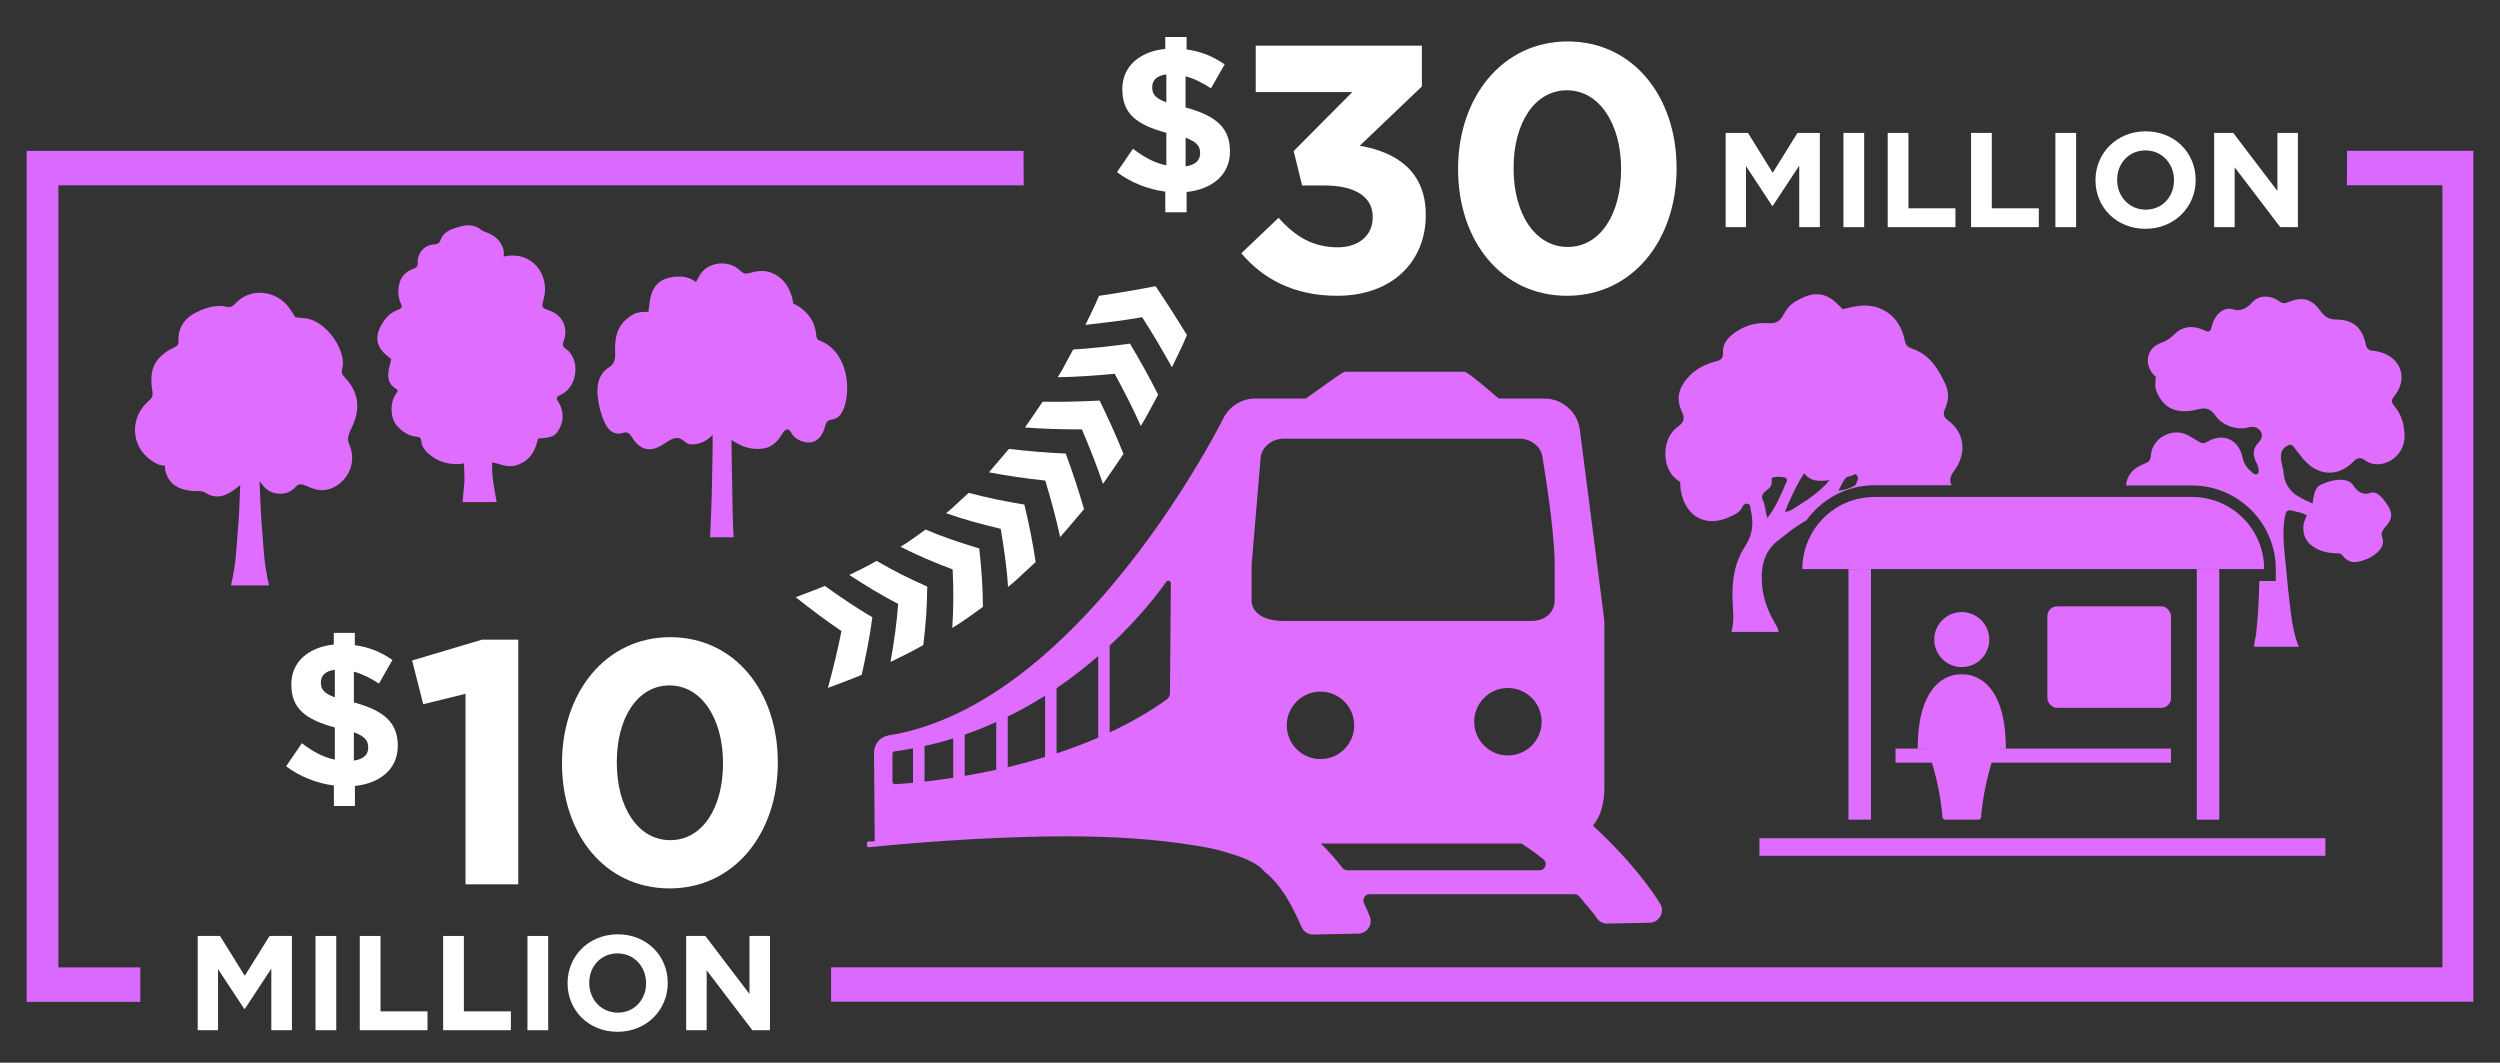<?xml version="1.0" encoding="UTF-8"?>
<svg id="Layer_1" data-name="Layer 1" xmlns="http://www.w3.org/2000/svg" viewBox="0 0 427 181.5">
  <rect x="0" y="0" width="427" height="181.5" fill="#333333" stroke="none"/>
  <defs>
    <style>
      .cls-1 {
        fill: #df6dff;
      }

      .cls-2 {
        fill: #fff;
      }

      .cls-3 {
        fill: #da69ff;
      }
    </style>
  </defs>
  <g>
    <path class="cls-3" d="M400.88,25.76c0,3.04-.03,3.96-.03,5.88h16.31v133.58H141.95v5.88h280.5V25.76h-21.57Z"/>
    <path class="cls-3" d="M23.95,165.23h-13.98V31.65h164.88c0-2.13-.03-3.07-.03-5.88H4.55v145.35h19.41v-5.88Z"/>
  </g>
  <path class="cls-2" d="M199.03,32.72c-3.01-.38-5.95-1.57-8.25-3.32l2.73-3.99c1.89,1.43,3.64,2.41,5.7,2.83v-5.56c-5.04-1.36-7.52-3.25-7.52-7.41v-.07c0-3.85,2.94-6.4,7.34-6.85v-2.03h3.64v2.13c2.48.31,4.58,1.22,6.5,2.55l-2.34,4.09c-1.4-.94-2.9-1.68-4.34-2.06v5.32c5.32,1.43,7.59,3.57,7.59,7.48v.07c0,3.92-3.01,6.44-7.41,6.89v3.46h-3.64v-3.53ZM199.21,17.47v-4.76c-1.71.21-2.41,1.05-2.41,2.17v.07c0,1.12.49,1.82,2.41,2.52ZM202.5,23.52v4.9c1.64-.25,2.48-.98,2.48-2.24v-.07c0-1.15-.59-1.89-2.48-2.59Z"/>
  <path class="cls-2" d="M212.02,43.26l6.36-6.06c2.88,3.24,5.88,5.04,10.14,5.04,3.48,0,5.94-1.98,5.94-5.1v-.12c0-3.42-3.06-5.34-8.22-5.34h-3.84l-1.44-5.88,10.02-10.08h-16.5v-7.92h28.38v6.96l-10.62,10.14c5.7.96,11.28,3.96,11.28,11.76v.12c0,7.92-5.76,13.74-15.12,13.74-7.56,0-12.78-3-16.38-7.26Z"/>
  <path class="cls-2" d="M249.04,28.92v-.12c0-12.18,7.56-21.72,18.72-21.72s18.6,9.42,18.6,21.6v.12c0,12.18-7.5,21.72-18.72,21.72s-18.6-9.42-18.6-21.6ZM276.88,28.92v-.12c0-7.62-3.72-13.38-9.24-13.38s-9.12,5.58-9.12,13.26v.12c0,7.68,3.66,13.38,9.24,13.38s9.12-5.64,9.12-13.26Z"/>
  <path class="cls-2" d="M294.73,22.7h3.82l4.23,6.81,4.23-6.81h3.82v16.1h-3.52v-10.51l-4.53,6.88h-.09l-4.48-6.81v10.44h-3.47v-16.1Z"/>
  <path class="cls-2" d="M314.86,22.7h3.54v16.1h-3.54v-16.1Z"/>
  <path class="cls-2" d="M322.42,22.7h3.54v12.88h8.03v3.22h-11.57v-16.1Z"/>
  <path class="cls-2" d="M336.66,22.7h3.54v12.88h8.03v3.22h-11.57v-16.1Z"/>
  <path class="cls-2" d="M351.06,22.7h3.54v16.1h-3.54v-16.1Z"/>
  <path class="cls-2" d="M357.91,30.8v-.05c0-4.58,3.61-8.32,8.58-8.32s8.53,3.7,8.53,8.28v.05c0,4.58-3.61,8.32-8.58,8.32s-8.53-3.7-8.53-8.28ZM371.32,30.8v-.05c0-2.76-2.02-5.06-4.88-5.06s-4.83,2.25-4.83,5.01v.05c0,2.76,2.02,5.06,4.88,5.06s4.83-2.25,4.83-5.01Z"/>
  <path class="cls-2" d="M378.17,22.7h3.27l7.54,9.91v-9.91h3.5v16.1h-3.01l-7.79-10.23v10.23h-3.5v-16.1Z"/>
  <g>
    <path class="cls-2" d="M57.02,134.16c-2.97-.38-5.87-1.55-8.15-3.28l2.69-3.94c1.87,1.42,3.59,2.38,5.63,2.8v-5.49c-4.97-1.35-7.43-3.21-7.43-7.32v-.07c0-3.8,2.9-6.32,7.25-6.77v-2h3.59v2.11c2.45.31,4.53,1.21,6.43,2.52l-2.31,4.04c-1.38-.93-2.87-1.66-4.28-2.04v5.25c5.25,1.42,7.5,3.52,7.5,7.39v.07c0,3.87-2.97,6.36-7.32,6.81v3.42h-3.59v-3.49ZM57.19,119.1v-4.7c-1.69.21-2.38,1.04-2.38,2.14v.07c0,1.11.48,1.8,2.38,2.49ZM60.44,125.07v4.84c1.62-.24,2.45-.97,2.45-2.21v-.07c0-1.14-.59-1.87-2.45-2.56Z"/>
    <path class="cls-2" d="M79.52,118.5l-7.23,1.78-1.9-7.47,11.91-3.55h6.22v41.78h-9.01v-32.54Z"/>
    <path class="cls-2" d="M95.99,130.41v-.12c0-12.03,7.47-21.46,18.49-21.46s18.37,9.3,18.37,21.34v.12c0,12.03-7.41,21.45-18.49,21.45s-18.37-9.3-18.37-21.33ZM123.49,130.41v-.12c0-7.53-3.67-13.22-9.13-13.22s-9.01,5.51-9.01,13.1v.12c0,7.59,3.61,13.21,9.13,13.21s9.01-5.57,9.01-13.1Z"/>
  </g>
  <path class="cls-1" d="M148.07,143.99v.42c.01.18.17.32.35.3,11.21-1.16,24.25-1.87,33.76-1.87,8.42,0,15.72.56,21.4,1.49,2.56.35,4.72.84,6.57,1.46,2.96.89,4.96,1.94,5.81,3.07,2.92,2.37,4.61,5.54,6.36,9.49.35.79,1.14,1.29,2,1.27l7.71-.16c1.49-.03,2.48-1.54,1.93-2.92-.29-.74-.62-1.51-.99-2.29-.33-.7.17-1.52.95-1.52h35.01c.33,0,.65.15.85.42.65.87,2.31,2.63,2.91,3.6.39.64,1.1,1.02,1.86,1l7.21-.15c1.66-.03,2.66-1.87,1.78-3.27-2.99-4.8-7.55-9.74-11.46-13.3,2.21-2.74,1.94-6.51,1.94-7.63v-27.41c0-.14-4.14-32.21-4.14-32.21-.22-3.22-2.89-5.71-6.12-5.71h-7.79c-1.73-1.51-5.31-4.58-5.85-4.58h-20.35c-.54,0-4.5,3.07-6.76,4.58h-8.6c-2.22,0-4.17,1.18-5.25,2.96,0,0-8.18,16.63-21.54,31.61h-.03v.03c-9.63,10.79-21.95,20.72-35.83,22.94-1.44.23-2.49,1.48-2.48,2.94l.12,14.91c0,.08.01.24-.13.24l-.93.02c-.15,0-.26.12-.26.27ZM225.59,144.07h34.26c1.3.83,2.56,1.72,3.77,2.7.77.62.32,1.87-.67,1.87h-32.83c-.33,0-.64-.15-.84-.42-1.03-1.34-2.24-2.73-3.68-4.15ZM257.55,129.03c-3.18,0-5.76-2.58-5.76-5.76s2.58-5.76,5.76-5.76,5.76,2.58,5.76,5.76-2.58,5.76-5.76,5.76ZM219.78,123.89c0-3.18,2.58-5.76,5.76-5.76s5.76,2.58,5.76,5.76-2.58,5.76-5.76,5.76-5.76-2.58-5.76-5.76ZM213.78,96.66c0-.07,0-.14,0-.22l1.53-18.18c.13-1.87,1.89-3.34,4.02-3.34h40.12c2.1,0,3.85,1.43,4.02,3.28,0,0,2.03,11.88,2.06,17.85,0,.24.01.18.01.27v6.19c0,1.96-1.47,3.55-4.03,3.55h-42.24c-3.7,0-5.5-1.59-5.5-3.55v-5.85ZM170.16,131.47c-1.89.42-3.7.76-5.39,1.05v-7.05c1.87-.65,3.67-1.37,5.39-2.15v8.14ZM172.12,122.4c2.26-1.11,4.38-2.32,6.38-3.57v10.47c-2.18.66-4.31,1.24-6.38,1.73v-8.62ZM162.81,132.84c-1.83.28-3.48.5-4.9.66v-6.08c1.68-.37,3.32-.81,4.9-1.3v6.72ZM199.31,119.44c-3.06,2.2-6.37,4.07-9.78,5.66v-14.82c5.03-4.68,8.28-8.94,9.67-10.91.24-.34.78-.17.78.25l-.15,18.78c0,.41-.2.79-.53,1.03ZM180.46,128.67v-11.13c2.63-1.79,5-3.65,7.11-5.48v13.93c-2.36,1.02-4.75,1.91-7.11,2.69ZM152.43,128.75c0-.21.16-.39.37-.42,1.07-.14,2.11-.32,3.14-.51v5.88c-1.45.14-2.51.21-3.06.24-.25.01-.45-.18-.45-.43v-4.76Z"/>
  <g>
    <g>
      <path class="cls-2" d="M172.18,100.24c.84-.65,1.61-1.37,2.38-2.09l2.33-2.15c-.49-3.36-1.17-6.67-1.93-9.82-3.29-.54-6.43-1.18-9.51-2l-1.91,1.76c-.63.59-1.26,1.19-1.95,1.71,1.53.55,3.04,1.02,4.59,1.45,1.55.43,3.13.84,4.74,1.22.28,1.6.54,3.24.75,4.9.22,1.67.41,3.36.5,5.02"/>
      <path class="cls-2" d="M162.65,107.25c1.81-1.09,3.51-2.35,5.23-3.59,0-1.67-.07-3.37-.18-5.05-.11-1.68-.26-3.32-.45-4.94-1.59-.47-3.15-.97-4.67-1.5-1.51-.52-3-1.08-4.49-1.72-1.41,1-2.79,2.05-4.28,2.94,2.88,1.47,5.81,2.71,8.9,3.86.16,3.27.17,6.66-.06,10"/>
      <path class="cls-2" d="M152.11,113.05c1.88-.92,3.77-1.81,5.59-2.88.2-1.69.37-3.34.49-4.99.1-1.69.17-3.35.19-4.99-1.51-.67-2.97-1.36-4.4-2.07-1.45-.74-2.88-1.53-4.26-2.32-1.5.88-3.09,1.63-4.66,2.4,2.65,1.74,5.47,3.46,8.35,4.95-.24,3.32-.72,6.56-1.31,9.91"/>
      <path class="cls-2" d="M141.41,117.5c1.92-.75,3.86-1.42,5.77-2.24.74-3.32,1.39-6.52,1.82-9.83-2.8-1.63-5.54-3.51-8.12-5.36-1.62.7-3.33,1.28-4.98,1.93,2.48,1.97,5.11,3.95,7.82,5.79-.63,3.23-1.42,6.42-2.31,9.7"/>
    </g>
    <g>
      <path class="cls-2" d="M200.17,62.71c.87-1.82,1.8-3.63,2.56-5.48-1.75-2.86-3.53-5.64-5.35-8.35-3.26.63-6.48,1.18-9.67,1.65-.7,1.71-1.54,3.31-2.32,4.96,3.19-.35,6.5-.75,9.69-1.31,1.82,2.8,3.43,5.6,5.08,8.53"/>
      <path class="cls-2" d="M194.84,72.76l.79-1.32.73-1.34,1.45-2.69c-1.48-2.97-3.13-5.88-4.81-8.72-3.25.44-6.45.81-9.71,1.01l-1.29,2.39-.64,1.19-.7,1.15c3.27-.04,6.43-.3,9.73-.59,1.54,2.88,3.13,5.89,4.45,8.91"/>
      <path class="cls-2" d="M188.39,82.65c1.2-1.69,2.33-3.41,3.5-5.12-1.25-3.12-2.65-6.18-4.07-9.11-3.31.16-6.52.26-9.74.19-1.01,1.46-1.98,2.96-3.01,4.4,3.19.25,6.4.33,9.72.33,1.27,2.99,2.52,6.11,3.6,9.31"/>
      <path class="cls-2" d="M181.07,91.74c1.38-1.58,2.74-3.17,4.08-4.78-.95-3.28-1.99-6.44-3.12-9.49-3.32-.15-6.56-.42-9.7-.8l-3.41,4c3.11.6,6.3,1.06,9.61,1.41.95,3.1,1.82,6.33,2.55,9.66"/>
    </g>
  </g>
  <g>
    <path class="cls-2" d="M33.76,159.86h3.82l4.23,6.81,4.23-6.81h3.82v16.1h-3.52v-10.51l-4.53,6.88h-.09l-4.48-6.81v10.44h-3.47v-16.1Z"/>
    <path class="cls-2" d="M53.89,159.86h3.54v16.1h-3.54v-16.1Z"/>
    <path class="cls-2" d="M61.45,159.86h3.54v12.88h8.03v3.22h-11.57v-16.1Z"/>
    <path class="cls-2" d="M75.69,159.86h3.54v12.88h8.03v3.22h-11.57v-16.1Z"/>
    <path class="cls-2" d="M90.09,159.86h3.54v16.1h-3.54v-16.1Z"/>
    <path class="cls-2" d="M96.94,167.95v-.05c0-4.58,3.61-8.32,8.58-8.32s8.53,3.7,8.53,8.28v.05c0,4.58-3.61,8.32-8.58,8.32s-8.53-3.7-8.53-8.28ZM110.35,167.95v-.05c0-2.76-2.02-5.06-4.88-5.06s-4.83,2.25-4.83,5.01v.05c0,2.76,2.02,5.06,4.88,5.06s4.83-2.25,4.83-5.01Z"/>
    <path class="cls-2" d="M117.2,159.86h3.27l7.54,9.91v-9.91h3.5v16.1h-3.01l-7.8-10.23v10.23h-3.5v-16.1Z"/>
  </g>
  <g>
    <rect class="cls-1" x="315.72" y="97.2" width="3.84" height="42.8"/>
    <rect class="cls-1" x="375.21" y="97.2" width="3.84" height="42.8"/>
  </g>
  <g>
    <rect class="cls-1" x="349.69" y="103.56" width="21.12" height="17.34" rx="1.66" ry="1.66"/>
    <rect class="cls-1" x="323.76" y="127.86" width="47.05" height="2.41"/>
    <g>
      <path class="cls-1" d="M334.98,115.18c.06,0,.11,0,.17,0,.83-.04,7.45,0,7.45,12.71h-1.59s-2.08,4.85-2.64,11.7c-.02.23-.21.41-.45.41h-2.86s-2.84,0-2.84,0c-.23,0-.43-.18-.45-.41-.56-6.85-2.64-11.7-2.64-11.7h-1.59c0-12.71,6.62-12.75,7.45-12.71Z"/>
      <circle class="cls-1" cx="335.07" cy="109.24" r="4.7"/>
    </g>
  </g>
  <path class="cls-1" d="M374.4,84.88h-54.24c-6.81,0-12.32,5.52-12.32,12.32h0s78.88,0,78.88,0h0c0-6.81-5.52-12.32-12.32-12.32Z"/>
  <path class="cls-1" d="M390.77,76.05c.77-.33,1.02.36,1.39.79.52.63.99,1.31,1.54,1.9,2.47,2.62,5.78,2.67,8.29.08.66-.68,1.21-.75,1.93-.21,2.55,1.91,6.94-.33,6.78-4.33-.07-1.83-.54-3.49-1.7-4.87-.54-.64-.66-1-.05-1.75,2.35-2.94,1.24-6.43-2.31-7.49-.46-.14-.94-.23-1.41-.27-.67-.06-.98-.34-1.14-1.08-.65-2.9-2.17-4.21-5.08-4.25-1.21-.01-1.97-.46-2.66-1.43-1.49-2.08-2.99-2.51-5.3-1.62-.56.22-1.04.45-1.64.01-1.63-1.19-3.63-1.19-4.81.19-.87,1.01-2.05,1.49-3.11,1.13-1.7-.59-3.26.95-3.72,2.89-.24,1.03-.53,1.04-1.38.64-1.8-.85-3.6-.69-5.05.76-.68.68-1.37,1.11-2.25,1.43-2.15.78-2.89,3-1.64,4.94.26.41.77.85.77.85,0,0-.08.96-.1,1.28-.05.69.21,1.28.52,1.88,1.34,2.54,3.6,3.21,6.8,2.39,1.41-.36,2.19-.04,2.96,1.09,1.12,1.66,3.66,2.55,5.63,2,.82-.23,1.52-.07,2.02.57.53.67.24,1.46-.25,1.96-1.12,1.15-1.04,2.31-.34,3.6.15.28.24.62.3.94.06.32.08.68-.24.89-.18.12-.46.03-.46.03,0,0-.25-.19-.38-.29-.8-.66-1.41-1.38-1.64-2.52-.63-3.1-3.3-4.31-5.94-2.78-.52.31-.94.42-1.47.07-.58-.38-1.2-.7-1.8-1.05-2.63-1.55-6.23.29-6.46,3.34-.05.62-.18,1.05-.76,1.29-1.09.46-1.92.82-2.64,1.7-.53.66-.79,1.4-.84,2.17h11.26c7.9,0,14.32,6.43,14.32,14.32v2h-2.81c-.13,3.4-.14,5.25-.55,8.98-.07.65-.36,1.56-.36,2.24h7.65c-.09-.23-.21-.51-.32-.83-.51-1.5-.79-3.01-1-4.63-.35-2.67-.62-5.27-.86-7.95-.25-2.79-.83-6.58-.06-9.34.26-.94,1.15-.42,2.22-.22.67.12,1.39.54,1.39.54,0,0-.49,1.05-.54,1.4-.24,1.52.16,2.84,1.41,3.79,1.11.85,2.4,1.17,3.75,1.27.52.04,1.1-.1,1.49.41,1.23,1.62,2.72,1.15,4.21.55,1.61-.65,3.17-2.15,2.55-3.66-.35-.85.3-1.53.86-2.17.87-.99.86-2.11.15-3.19-.74-1.12-1.76-2.69-3.05-2.24-1.45.51-2.33-.42-2.99-1.41-.98-1.47-4.33-.73-5.78.21-.93.61-1.07,3.01-1.07,3.01,0,0-2.73-1.14-3.52-2.02-.65-.72-1.3-1.58-1.41-3.02-.09-1.21-.56-2-.48-3.2.05-.78.45-1.34,1.16-1.64Z"/>
  <path class="cls-1" d="M320.17,82.88h13.17c-.46-.89-.18-1.64.41-2.43,2.35-3.21,1.7-6.68-1.09-8.7-.8-.58-.79-1.16-.42-1.99.59-1.31.67-2.74.08-4.04-1.23-2.71-2.77-5.2-5.75-6.18-.75-.24-1.08-.6-1.25-1.45-.87-4.22-4.16-6.34-7.97-5.83-.83.11-2.61.55-2.61.55,0,0-.99-1.04-1.61-1.52-2.25-1.73-4.4-1.03-6.51.22-.87.52-1.53,1.34-2,2.24-.59,1.14-1.31,1.55-2.62,1.45-2.14-.17-4.14.43-5.92,1.78-1.1.84-1.87,1.83-1.8,3.3.04.91-.33,1.22-1.16,1.43-1.95.49-3.68,1.39-5.05,3.03-1.42,1.7-1.76,3.56-.83,5.51.58,1.22.43,1.84-.64,2.61-2.81,2-2.77,6.75-.55,8.76.31.28.94.72.94.72,0,0,0,1,.09,1.46.9,4.78,4.55,6.26,8.36,4.48.84-.39,1.72-.73,2.16-1.7.18-.39.53-.68,1-.51.41.15.32.58.4.92.55,2.21.39,4.32-.88,6.23-1.9,2.87-2.35,6.09-2.19,9.45.07,1.63.28,3.28-.11,4.85-.04.16-.06.29-.07.41h8.05c-.04-.38-.25-.85-.62-1.46-1.27-2.13-2.08-4.36-2.24-6.85-.22-3.26.55-5.74,3.1-7.58.52-.38,1.01-.8,1.52-1.19.96-.74,1.97-1.4,3-2,2.6-3.61,6.83-5.97,11.61-5.97ZM315.69,81.39c.55-.07,1.21-.43,1.21-.43,0,0,.55.34.42.89-.1.42-.41,1.02-.41,1.02,0,0-1.25.83-2.91.93.58-.98,1-2.32,1.7-2.4ZM301.86,88.49c-.37-1.26-.35-2.24-.78-3.1-.25-.49-.1-.93.25-1.3.56-.6,1.5-.76,1.25-2.28-.08-.47,2.02-.44,2.4-.19.23.15.29.39.19.61-.92,2.08-1.74,4.22-3.31,6.25ZM304.9,87.45c.3-1.06,1.13-2.75,1.98-4.45.28-.57.75-1.36,1.25-2.16.76.91,1.49,1.18,2.26,1.25.71.06,1.42.03,2.11-.09-1.36,1.61-3.02,2.9-4.83,4.02-.69.42-1.75,1.29-2.77,1.44Z"/>
  <rect class="cls-1" x="300.51" y="143.17" width="96.67" height="3"/>
  <path class="cls-1" d="M58.91,64.47c-.43-.45-.66-.79-.47-1.45.86-2.95-2.6-8.18-6.22-8.65-.57-.07-1.76-.17-1.76-.17,0,0-.6-.96-1-1.53-2.15-3.08-6.66-3.65-9.22-.87-.46.51-.86.75-1.56.59-1.45-.33-2.86,0-4.21.53-2.38.93-4.11,2.47-4,5.39.03.69-.35.84-.82,1.07-3.23,1.61-4.25,3.68-3.62,7.46.12.7-.02,1.1-.57,1.58-3.81,3.29-2.97,8.88,1.59,10.9.32.14,1.11.24,1.11.24,0,0,.03.55.08.8.56,2.46,2.36,3.24,4.53,3.5.76.09,1.6-.15,2.28.28,2,1.29,3.67.5,5.31-.76.23-.17.45-.36.68-.53-.13,3.7-.23,5.49-.47,8.44-.24,2.96-.27,5.05-1.12,8.7h6.5c-.85-3.66-.88-5.75-1.12-8.7-.25-3.11-.35-4.92-.49-9.05.13.1.25.23.36.4.95,1.41,2.31,1.83,3.78,1.64,1.37-.18,2.03-1.19,2.29-1.38,1.16-.9,3.06,1.9,6.21.34,2.47-1.22,4.05-4.28,2.64-7.41-.49-1.1.2-2.19.65-3.23,1.35-3.08.89-5.77-1.37-8.11h0Z"/>
  <path class="cls-1" d="M103.98,62.78c.86-.57,1.15-1.21,1.09-2.52-.15-3.5.8-5.29,3.27-6.66.72-.4,2.4-.33,2.4-.33,0,0,.19-1.4.25-1.81.45-3.14,2.2-3.93,4.24-4.2.2-.03.41,0,.37,0,1.03-.09,1.81.08,2.53.44.21.11.74.45.74.45,0,0,.31-.51.52-.92,1.31-2.58,5.11-2.95,7.04-1,.47.48.9.59,1.47.43,1.2-.33,2.42-.57,3.65-.15,1.78.61,3.08,1.99,3.75,4.3.09.32.17,1.02.17,1.02,0,0,.55.26.84.45,1.6,1.02,2.9,2.47,3.11,5.04.07.83.52.82.95,1.01,3.8,1.66,5.02,6.85,3.97,10.76-.37,1.37-1.01,2.38-2.17,2.55-.61.09-1.01.24-1.25,1.2-.68,2.67-2.59,3.33-4.6,2.24-.35-.19-.87-.61-1.09-1.02-.6-1.16-1.13-.76-1.64.09-.78,1.28-1.74,2.17-2.97,2.41-1.44.28-2.86.07-4.23-.58-.5-.24-.99-.51-1.45-.85,0,2.41.08,4.82.11,7.24.04,3.13.08,6.27.25,9.4h-4.02c.14-3.13.29-6.26.33-9.4.04-2.7.14-5.4.1-8.1-.9.99-1.97,1.51-3.18,1.62-.59.06-1.13-.01-1.63-.49-.82-.79-1.68-.72-2.56-.17-.45.28-.89.55-1.34.83-1.96,1.22-3.7.82-5.06-1.37-.47-.75-.87-.97-1.56-.75-1.31.43-2.42-.25-3.11-1.76-.58-1.27-.95-2.63-1.14-4.11-.32-2.45.2-4.21,1.83-5.3h0Z"/>
  <path class="cls-1" d="M96.69,59.64c-.54-.4-.66-.7-.43-1.35.86-2.34-.17-4.47-2.47-5.27-1.26-.44-1.32-.55-.96-1.82,1.15-3.98-1.59-7.78-5.57-7.55-.63.04-1.23.16-1.23.16,0,0,.09-.77-.06-1.27-.47-1.56-1.6-2.39-3.08-2.93-.22-.08-.46-.15-.63-.3-1.21-1.03-2.6-.95-3.95-.54-1.2.36-2.51.75-3.02,2.13-.23.63-.51.82-1.15.85-1.65.07-2.86,1.43-2.8,3.14.02.61-.17.82-.68.99-1.54.52-2.42,1.65-2.59,3.31-.1.92,0,1.83.41,2.67.25.51.15.8-.37.99-.88.33-1.69.84-2.26,1.59-1.94,2.55-1.83,4.5.08,6.17.39.34.89.72.89.72,0,0-.18.76-.27,1.13-.38,1.5-.51,3.02,1.13,3.97.38.22.23.46,0,.76-1.12,1.44-1.07,4.24.17,5.6.88.96,1.96,1.68,3.28,1.79.52.05.77.21.82.75.08.89.57,1.56,1.19,2.12,1.55,1.42,3.42,1.92,5.44,1.8.31-.02.66-.12.66-.12,0,0,.03.48.03.69.02,1.07.13,2.14-.01,3.21-.12.9-.14,1.82-.25,2.72h5.81c-.14-.87-.28-1.74-.44-2.61-.2-1.14-.32-2.06-.33-3.22,0-.41,0-.94,0-.94,0,0,.65.11.97.22,1.1.37,2.23.61,3.39.2,1.75-.62,2.8-1.91,3.27-3.71.08-.29.24-.79.24-.79,0,0,.43-.03.74-.06.89-.1,1.92-.17,2.51-1.01.99-1.41,1.23-2.97.51-4.61-.13-.29-.3-.55-.47-.82-.22-.34-.15-.59.19-.78.24-.13.48-.25.72-.38,2.56-1.44,2.97-5.85.59-7.62h0Z"/>
</svg>